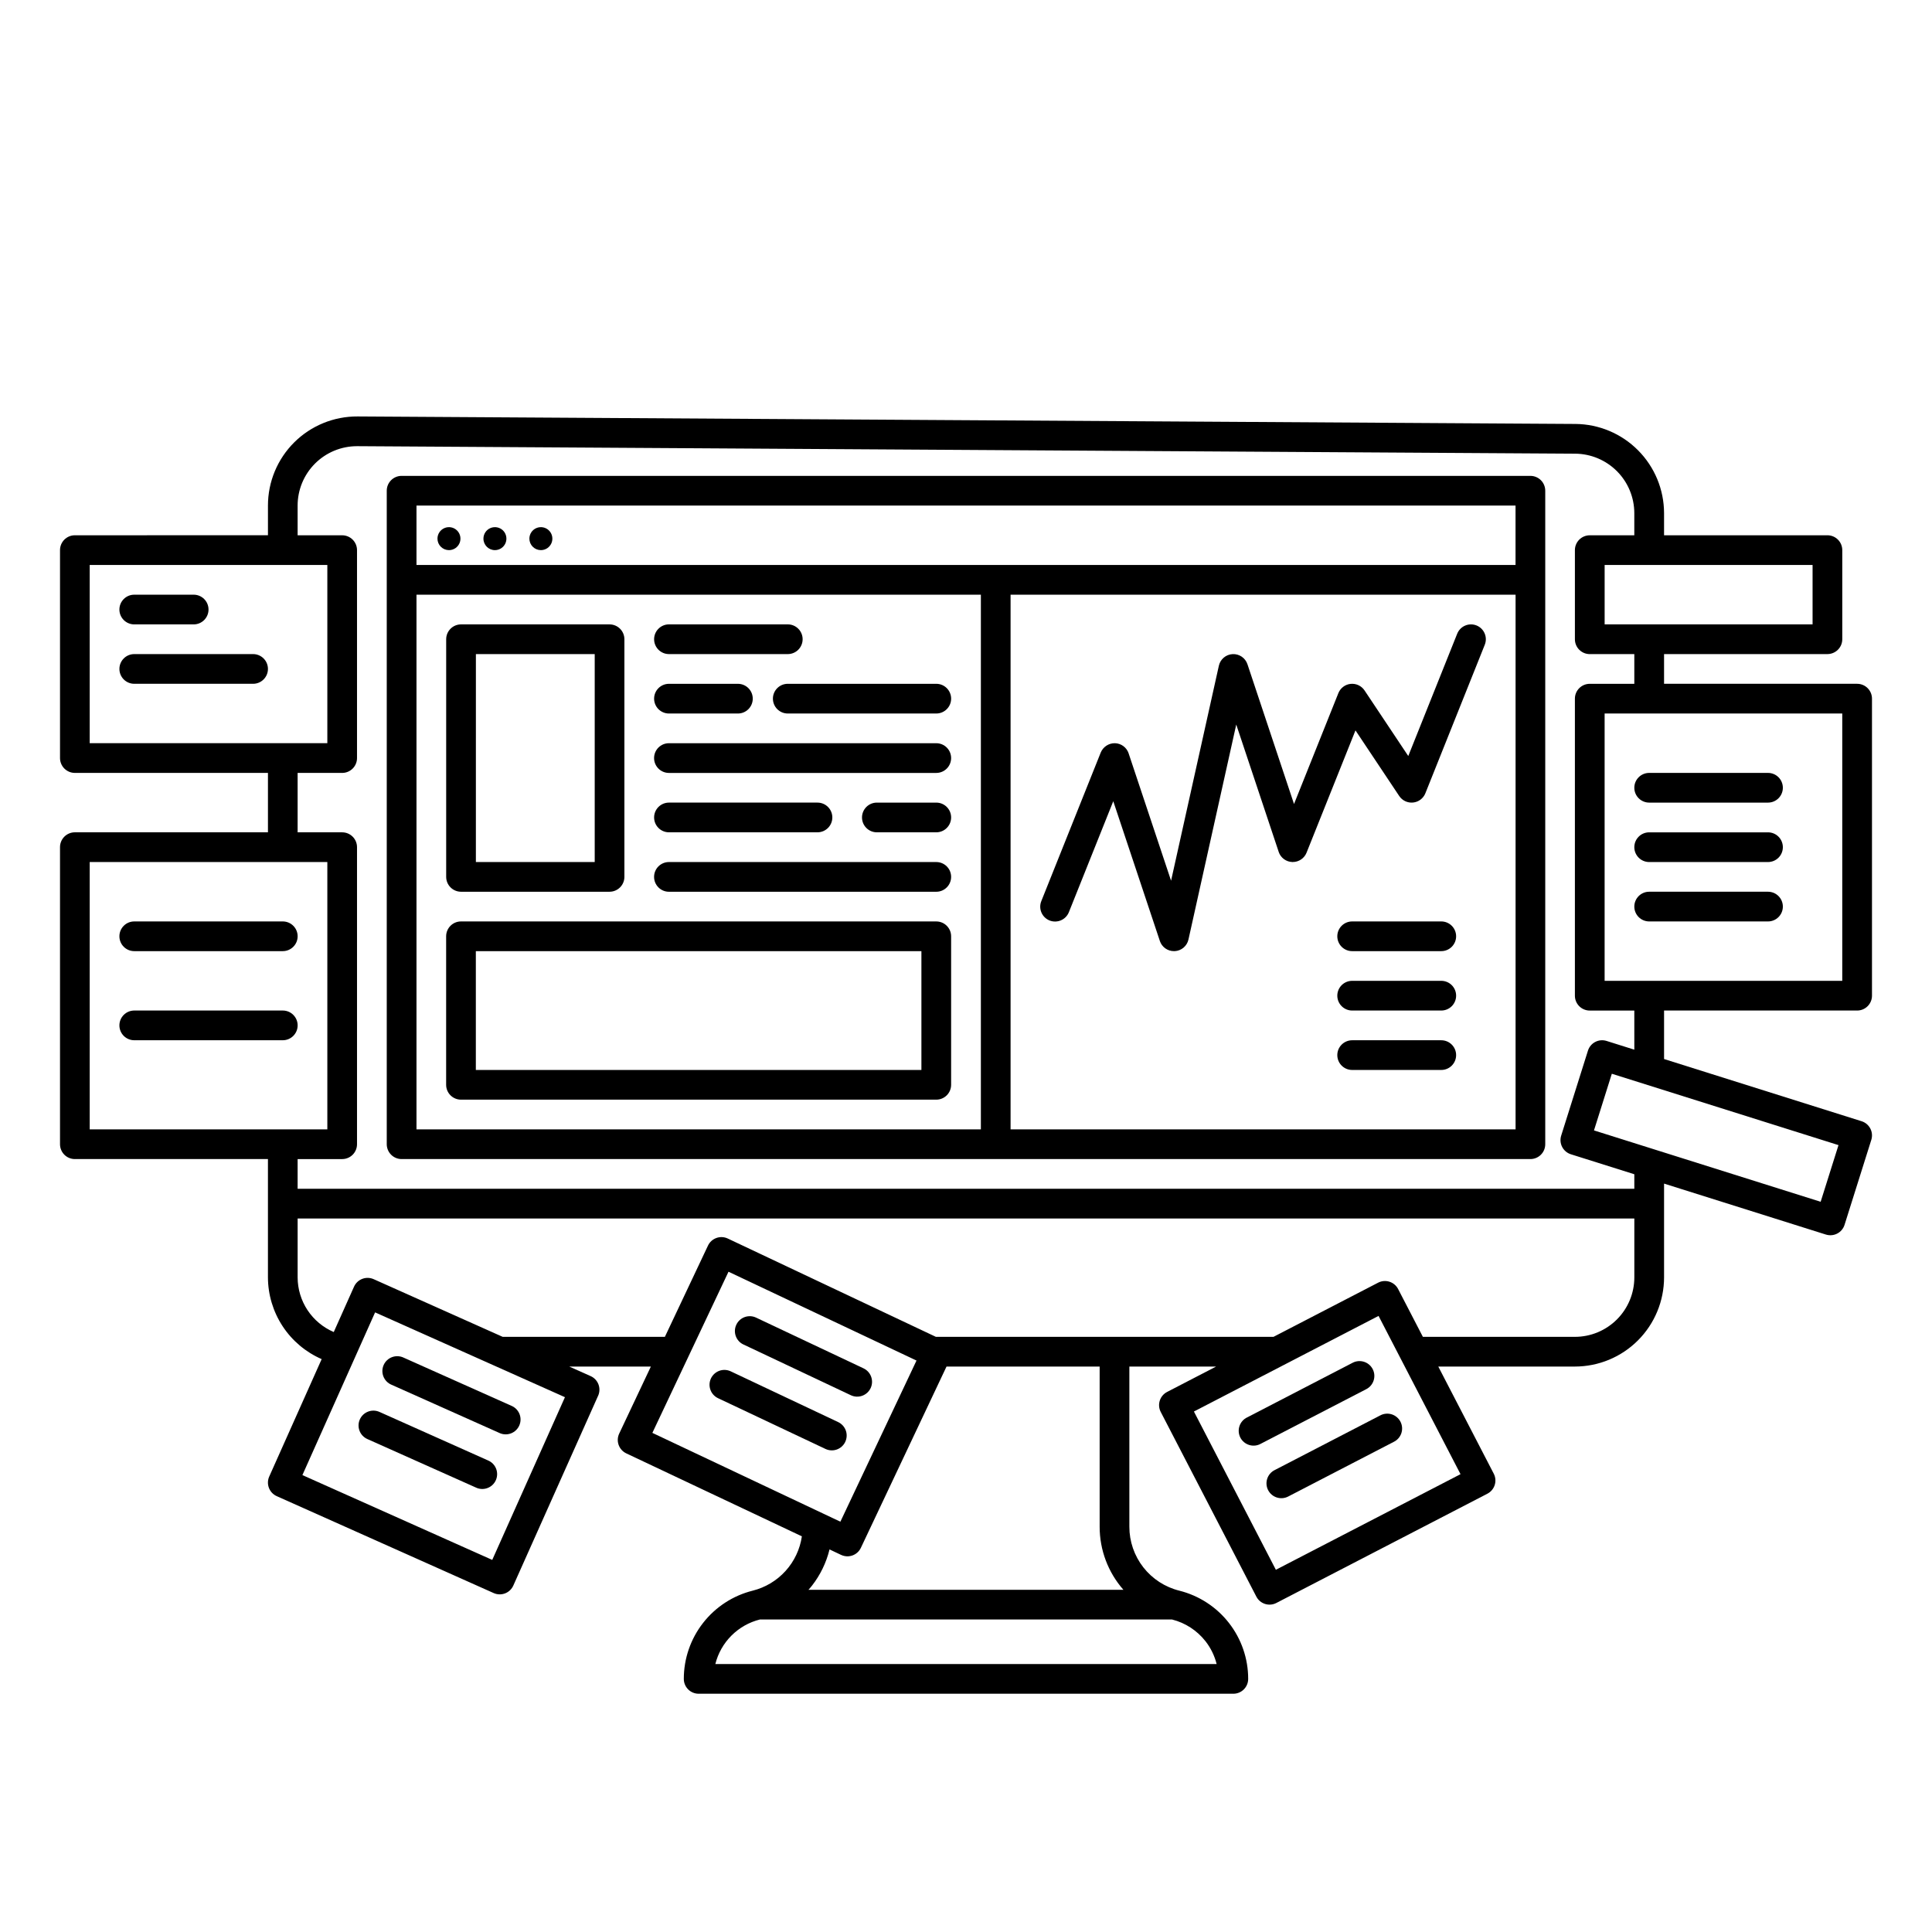 <?xml version="1.0" encoding="UTF-8"?>
<!-- Uploaded to: ICON Repo, www.iconrepo.com, Generator: ICON Repo Mixer Tools -->
<svg fill="#000000" width="800px" height="800px" version="1.1" viewBox="144 144 512 512" xmlns="http://www.w3.org/2000/svg">
 <g>
  <path d="m549.57 270.11h-299.14c-2.172 0-3.938 1.762-3.938 3.938v173.18c0 1.043 0.418 2.047 1.156 2.785 0.738 0.738 1.738 1.152 2.781 1.152h299.14c1.043 0 2.047-0.414 2.785-1.152 0.738-0.738 1.152-1.742 1.152-2.785v-173.18c0-1.043-0.414-2.047-1.152-2.785-0.738-0.738-1.742-1.152-2.785-1.152zm-3.938 7.871v15.742l-291.26 0.004v-15.746zm-291.26 23.617h149.57v141.7h-149.57zm157.44 141.7v-141.7h133.83v141.7z"/>
  <path d="m262.98 289.79c1.234 0 2.344-0.742 2.812-1.879 0.473-1.137 0.211-2.449-0.66-3.32-0.871-0.871-2.18-1.129-3.316-0.66-1.141 0.473-1.883 1.586-1.883 2.816 0 0.809 0.324 1.582 0.895 2.152 0.57 0.57 1.344 0.891 2.152 0.891z"/>
  <path d="m275.16 289.79c1.23 0 2.344-0.742 2.812-1.879 0.473-1.137 0.215-2.449-0.656-3.32s-2.184-1.129-3.32-0.66c-1.141 0.473-1.883 1.586-1.879 2.816 0 1.68 1.363 3.043 3.043 3.043z"/>
  <path d="m287.34 289.79c1.23 0 2.344-0.742 2.812-1.879 0.473-1.137 0.211-2.449-0.66-3.32-0.871-0.871-2.18-1.129-3.316-0.66-1.141 0.473-1.883 1.586-1.883 2.816 0 0.809 0.324 1.582 0.895 2.152 0.57 0.57 1.344 0.891 2.152 0.891z"/>
  <path d="m321.28 317.34h31.488c2.176 0 3.938-1.766 3.938-3.938s-1.762-3.938-3.938-3.938h-31.488c-2.172 0-3.934 1.766-3.934 3.938s1.762 3.938 3.934 3.938z"/>
  <path d="m321.28 333.09h18.27c2.176 0 3.938-1.762 3.938-3.938 0-2.172-1.762-3.934-3.938-3.934h-18.27c-2.172 0-3.934 1.762-3.934 3.934 0 2.176 1.762 3.938 3.934 3.938z"/>
  <path d="m348.83 329.15c0 1.047 0.414 2.047 1.152 2.785 0.738 0.738 1.738 1.152 2.781 1.152h39.359c2.176 0 3.938-1.762 3.938-3.938 0-2.172-1.762-3.934-3.938-3.934h-39.359c-2.172 0-3.934 1.762-3.934 3.934z"/>
  <path d="m392.12 340.96h-70.848c-2.172 0-3.934 1.762-3.934 3.938 0 2.172 1.762 3.938 3.934 3.938h70.848c2.176 0 3.938-1.766 3.938-3.938 0-2.176-1.762-3.938-3.938-3.938z"/>
  <path d="m321.28 364.57h39.359c2.176 0 3.938-1.762 3.938-3.938 0-2.172-1.762-3.934-3.938-3.934h-39.359c-2.172 0-3.934 1.762-3.934 3.934 0 2.176 1.762 3.938 3.934 3.938z"/>
  <path d="m392.12 356.7h-15.742c-2.176 0-3.938 1.762-3.938 3.934 0 2.176 1.762 3.938 3.938 3.938h15.742c2.176 0 3.938-1.762 3.938-3.938 0-2.172-1.762-3.934-3.938-3.934z"/>
  <path d="m392.12 372.45h-70.848c-2.172 0-3.934 1.762-3.934 3.938 0 2.172 1.762 3.938 3.934 3.938h70.848c2.176 0 3.938-1.766 3.938-3.938 0-2.176-1.762-3.938-3.938-3.938z"/>
  <path d="m266.18 380.32h39.359c1.043 0 2.043-0.418 2.781-1.156 0.738-0.738 1.152-1.738 1.152-2.781v-62.977c0-1.043-0.414-2.047-1.152-2.781-0.738-0.738-1.738-1.156-2.781-1.156h-39.359c-2.176 0-3.938 1.766-3.938 3.938v62.977c0 1.043 0.414 2.043 1.152 2.781 0.738 0.738 1.738 1.156 2.785 1.156zm3.938-62.977h31.488v55.105l-31.492-0.004z"/>
  <path d="m535.29 309.75c-0.969-0.387-2.055-0.371-3.016 0.039-0.957 0.41-1.715 1.188-2.102 2.156l-12.965 32.41-11.594-17.391c-0.812-1.215-2.231-1.879-3.684-1.73-1.453 0.152-2.703 1.098-3.246 2.453l-11.754 29.383-12.34-37.035c-0.559-1.68-2.172-2.781-3.938-2.688-1.77 0.094-3.258 1.352-3.641 3.078l-12.664 56.973-11.25-33.75h0.004c-0.523-1.566-1.973-2.644-3.625-2.691-1.645-0.027-3.137 0.953-3.769 2.473l-15.742 39.359v0.004c-0.398 0.969-0.391 2.059 0.02 3.023 0.41 0.969 1.188 1.73 2.16 2.121 0.977 0.387 2.066 0.371 3.027-0.047 0.965-0.414 1.719-1.199 2.102-2.176l11.754-29.383 12.348 37.039h-0.004c0.535 1.605 2.039 2.691 3.734 2.691h0.203 0.004c1.766-0.09 3.254-1.348 3.641-3.078l12.664-56.973 11.25 33.75h-0.004c0.523 1.566 1.969 2.637 3.617 2.684h0.117-0.004c1.609 0 3.059-0.98 3.656-2.473l12.965-32.41 11.594 17.391v-0.004c0.809 1.215 2.227 1.883 3.684 1.73 1.453-0.148 2.703-1.094 3.246-2.453l15.742-39.359c0.809-2.019-0.176-4.309-2.191-5.117z"/>
  <path d="m525.95 388.19h-23.613c-2.176 0-3.938 1.762-3.938 3.934 0 2.176 1.762 3.938 3.938 3.938h23.617-0.004c2.176 0 3.938-1.762 3.938-3.938 0-2.172-1.762-3.934-3.938-3.934z"/>
  <path d="m525.95 403.93h-23.613c-2.176 0-3.938 1.762-3.938 3.938 0 2.172 1.762 3.934 3.938 3.934h23.617-0.004c2.176 0 3.938-1.762 3.938-3.934 0-2.176-1.762-3.938-3.938-3.938z"/>
  <path d="m525.95 419.68h-23.613c-2.176 0-3.938 1.762-3.938 3.934 0 2.176 1.762 3.938 3.938 3.938h23.617-0.004c2.176 0 3.938-1.762 3.938-3.938 0-2.172-1.762-3.934-3.938-3.934z"/>
  <path d="m392.12 388.19h-125.95c-2.176 0-3.938 1.762-3.938 3.934v39.363c0 1.043 0.414 2.043 1.152 2.781s1.738 1.152 2.785 1.152h125.95c1.047 0 2.047-0.414 2.785-1.152 0.738-0.738 1.152-1.738 1.152-2.781v-39.363c0-1.043-0.414-2.043-1.152-2.781-0.738-0.738-1.738-1.152-2.785-1.152zm-3.938 39.359h-118.08v-31.488h118.08z"/>
  <path d="m636.16 325.21h-51.168v-7.871h43.297c1.043 0 2.043-0.418 2.781-1.156 0.738-0.734 1.152-1.738 1.152-2.781v-23.617c0-1.043-0.414-2.043-1.152-2.781-0.738-0.738-1.738-1.152-2.781-1.152h-43.297v-5.887c-0.016-6.234-2.492-12.207-6.887-16.629s-10.355-6.934-16.586-6.984l-322.75-1.988c-6.289-0.039-12.332 2.434-16.793 6.863-4.461 4.434-6.969 10.465-6.965 16.75v7.871l-51.172 0.004c-2.172 0-3.934 1.762-3.934 3.934v55.105c0 1.043 0.414 2.043 1.152 2.781 0.738 0.738 1.738 1.156 2.781 1.156h51.172v15.742h-51.172c-2.172 0-3.934 1.762-3.934 3.938v78.719c0 1.043 0.414 2.047 1.152 2.785 0.738 0.738 1.738 1.152 2.781 1.152h51.172v31.371-0.004c0.016 4.602 1.371 9.098 3.898 12.941s6.121 6.871 10.34 8.707l-13.898 31.117c-0.426 0.953-0.453 2.035-0.082 3.008 0.371 0.977 1.117 1.766 2.07 2.191l57.496 25.684c0.953 0.426 2.039 0.457 3.012 0.082 0.977-0.371 1.762-1.117 2.188-2.07l22.477-50.312 0.004 0.004c0.426-0.953 0.453-2.039 0.082-3.012-0.375-0.977-1.117-1.766-2.07-2.188l-5.668-2.531h21.629l-8.391 17.766c-0.445 0.945-0.5 2.027-0.148 3.008 0.352 0.984 1.082 1.785 2.023 2.234l46.535 21.984c-0.5 3.422-2.008 6.617-4.328 9.18-2.32 2.562-5.352 4.379-8.707 5.219-5.211 1.305-9.84 4.312-13.148 8.551-3.309 4.234-5.106 9.453-5.106 14.828 0 1.047 0.414 2.047 1.152 2.785 0.738 0.738 1.738 1.152 2.781 1.152h141.7c1.043 0 2.043-0.414 2.781-1.152 0.738-0.738 1.152-1.738 1.152-2.785 0-5.375-1.797-10.594-5.102-14.828-3.309-4.238-7.938-7.246-13.152-8.551-3.781-0.941-7.141-3.121-9.539-6.191-2.398-3.07-3.699-6.856-3.695-10.754v-42.449h22.996l-12.996 6.731c-1.93 1-2.684 3.375-1.684 5.305l25.336 48.934c1 1.93 3.375 2.684 5.305 1.684l55.926-28.957h-0.004c1.93-1 2.688-3.375 1.688-5.305l-14.699-28.391h36.215c6.262-0.008 12.266-2.496 16.691-6.926 4.426-4.426 6.918-10.43 6.926-16.691v-24.867l42.895 13.508-0.004-0.004c2.074 0.652 4.285-0.496 4.938-2.57l7.094-22.527c0.652-2.074-0.5-4.281-2.574-4.934l-52.348-16.484v-12.852h51.168c1.043 0 2.043-0.414 2.781-1.152 0.738-0.738 1.152-1.738 1.152-2.781v-78.723c0-1.043-0.414-2.043-1.152-2.781-0.738-0.738-1.738-1.152-2.781-1.152zm-11.809-15.742-55.105-0.004v-15.742h55.105zm-456.58-15.746h62.977v47.23h-62.977zm0 78.719h62.977v70.848h-62.977zm106.68 184.95-50.312-22.477 19.266-43.121 50.312 22.477zm62.609-76.371 49.824 23.539-20.176 42.707-49.824-23.539zm126.41 97.922c1.395 1.789 2.402 3.848 2.953 6.051h-132.85c0.711-2.856 2.188-5.461 4.266-7.539 2.078-2.082 4.684-3.555 7.535-4.269h109.24c3.508 0.883 6.621 2.91 8.852 5.758zm-21.754-13.629h-83.465c0.324-0.367 0.648-0.73 0.949-1.117 2.203-2.832 3.781-6.098 4.633-9.582l3.07 1.453v-0.004c1.965 0.93 4.309 0.09 5.238-1.875l22.695-48.035h40.582v42.449c-0.004 6.152 2.234 12.09 6.297 16.711zm40.402-5.305-21.719-41.941 48.934-25.336 21.719 41.941zm79.254-61.727h-40.293l-6.559-12.668c-1-1.934-3.375-2.688-5.305-1.688l-27.727 14.355h-89.465l-55.16-26.059c-0.945-0.445-2.027-0.496-3.008-0.145-0.984 0.352-1.789 1.078-2.234 2.023l-11.426 24.184h-42.965l-34.207-15.289c-0.957-0.426-2.039-0.457-3.016-0.082-0.973 0.371-1.762 1.117-2.188 2.07l-5.371 12.023c-2.832-1.215-5.25-3.231-6.953-5.805-1.699-2.57-2.613-5.582-2.621-8.668v-15.625h354.24v15.625c-0.004 4.176-1.664 8.176-4.613 11.129-2.953 2.953-6.953 4.613-11.129 4.617zm65.121-35.797-60.07-18.914 4.727-15.016 60.07 18.914zm-49.379-40.309-7.356-2.316c-2.07-0.652-4.281 0.5-4.934 2.574l-7.094 22.523c-0.312 0.996-0.219 2.074 0.262 3 0.484 0.926 1.316 1.625 2.309 1.938l16.812 5.293v3.852h-354.24v-7.871h11.809c1.043 0 2.043-0.414 2.781-1.152s1.152-1.742 1.152-2.785v-78.719c0-1.047-0.414-2.047-1.152-2.785-0.738-0.738-1.738-1.152-2.781-1.152h-11.809v-15.742h11.809c1.043 0 2.043-0.418 2.781-1.156s1.152-1.738 1.152-2.781v-55.105c0-1.043-0.414-2.043-1.152-2.781-0.738-0.738-1.738-1.152-2.781-1.152h-11.809v-7.875c0-4.172 1.656-8.176 4.606-11.129 2.953-2.953 6.953-4.609 11.129-4.613h0.105l322.75 1.988c4.156 0.035 8.129 1.711 11.059 4.656 2.93 2.949 4.578 6.934 4.586 11.086v5.887h-11.805c-2.176 0-3.938 1.762-3.938 3.934v23.617c0 1.043 0.414 2.047 1.152 2.781 0.738 0.738 1.738 1.156 2.785 1.156h11.809v7.871h-11.809c-2.176 0-3.938 1.762-3.938 3.934v78.723c0 1.043 0.414 2.043 1.152 2.781 0.738 0.738 1.738 1.152 2.785 1.152h11.809zm55.105-18.242h-62.977v-70.848h62.977z"/>
  <path d="m179.58 309.47h15.742c2.176 0 3.938-1.762 3.938-3.934 0-2.176-1.762-3.938-3.938-3.938h-15.742c-2.176 0-3.938 1.762-3.938 3.938 0 2.172 1.762 3.934 3.938 3.934z"/>
  <path d="m211.07 317.34h-31.488c-2.176 0-3.938 1.762-3.938 3.934 0 2.176 1.762 3.938 3.938 3.938h31.488c2.172 0 3.938-1.762 3.938-3.938 0-2.172-1.766-3.934-3.938-3.934z"/>
  <path d="m218.94 388.19h-39.359c-2.176 0-3.938 1.762-3.938 3.934 0 2.176 1.762 3.938 3.938 3.938h39.359c2.176 0 3.938-1.762 3.938-3.938 0-2.172-1.762-3.934-3.938-3.934z"/>
  <path d="m218.94 411.8h-39.359c-2.176 0-3.938 1.766-3.938 3.938 0 2.176 1.762 3.938 3.938 3.938h39.359c2.176 0 3.938-1.762 3.938-3.938 0-2.172-1.762-3.938-3.938-3.938z"/>
  <path d="m247.77 510.98 28.75 12.844c1.969 0.809 4.219-0.094 5.086-2.035 0.867-1.941 0.039-4.219-1.875-5.148l-28.75-12.844c-0.957-0.461-2.062-0.516-3.062-0.152-0.996 0.363-1.809 1.121-2.242 2.09-0.434 0.973-0.457 2.078-0.062 3.066s1.172 1.773 2.156 2.18z"/>
  <path d="m239.36 520.16c-0.426 0.953-0.457 2.035-0.082 3.012 0.371 0.977 1.117 1.762 2.07 2.188l28.75 12.844c0.957 0.465 2.062 0.52 3.062 0.152 1-0.363 1.809-1.117 2.242-2.09 0.434-0.973 0.457-2.078 0.062-3.066-0.395-0.988-1.172-1.773-2.156-2.18l-28.75-12.848c-0.953-0.426-2.035-0.457-3.012-0.082-0.973 0.371-1.762 1.117-2.188 2.07z"/>
  <path d="m368 526.11c0.445-0.945 0.5-2.027 0.148-3.012-0.355-0.98-1.082-1.785-2.027-2.231l-28.469-13.449c-0.945-0.445-2.027-0.5-3.008-0.148-0.984 0.352-1.789 1.082-2.234 2.023-0.926 1.969-0.086 4.312 1.879 5.242l28.469 13.449c0.945 0.449 2.027 0.5 3.012 0.148 0.98-0.352 1.785-1.082 2.231-2.023z"/>
  <path d="m341.01 500.3 28.473 13.449c1.965 0.93 4.312 0.086 5.242-1.879 0.926-1.965 0.086-4.312-1.879-5.242l-28.473-13.445c-1.965-0.93-4.312-0.09-5.238 1.879-0.93 1.965-0.09 4.312 1.875 5.242z"/>
  <path d="m507.78 506.83c-1-1.93-3.375-2.684-5.305-1.688l-27.961 14.48c-0.965 0.457-1.699 1.289-2.039 2.297-0.34 1.012-0.254 2.117 0.234 3.066 0.492 0.945 1.348 1.652 2.367 1.957 1.023 0.309 2.125 0.188 3.055-0.336l27.961-14.473c1.93-1 2.684-3.375 1.688-5.305z"/>
  <path d="m480.07 538.91c1 1.93 3.375 2.684 5.305 1.688l27.961-14.48h0.004c0.957-0.461 1.691-1.289 2.031-2.301 0.336-1.008 0.25-2.113-0.238-3.059-0.492-0.945-1.344-1.652-2.363-1.961-1.02-0.305-2.121-0.184-3.051 0.332l-27.961 14.48c-1.93 1-2.684 3.371-1.688 5.301z"/>
  <path d="m581.05 356.7h31.488c2.176 0 3.938-1.762 3.938-3.938 0-2.172-1.762-3.934-3.938-3.934h-31.488c-2.172 0-3.938 1.762-3.938 3.934 0 2.176 1.766 3.938 3.938 3.938z"/>
  <path d="m581.05 372.45h31.488c2.176 0 3.938-1.762 3.938-3.934 0-2.176-1.762-3.938-3.938-3.938h-31.488c-2.172 0-3.938 1.762-3.938 3.938 0 2.172 1.766 3.934 3.938 3.934z"/>
  <path d="m581.05 388.19h31.488c2.176 0 3.938-1.762 3.938-3.938 0-2.172-1.762-3.934-3.938-3.934h-31.488c-2.172 0-3.938 1.762-3.938 3.934 0 2.176 1.766 3.938 3.938 3.938z"/>
 </g>
</svg>